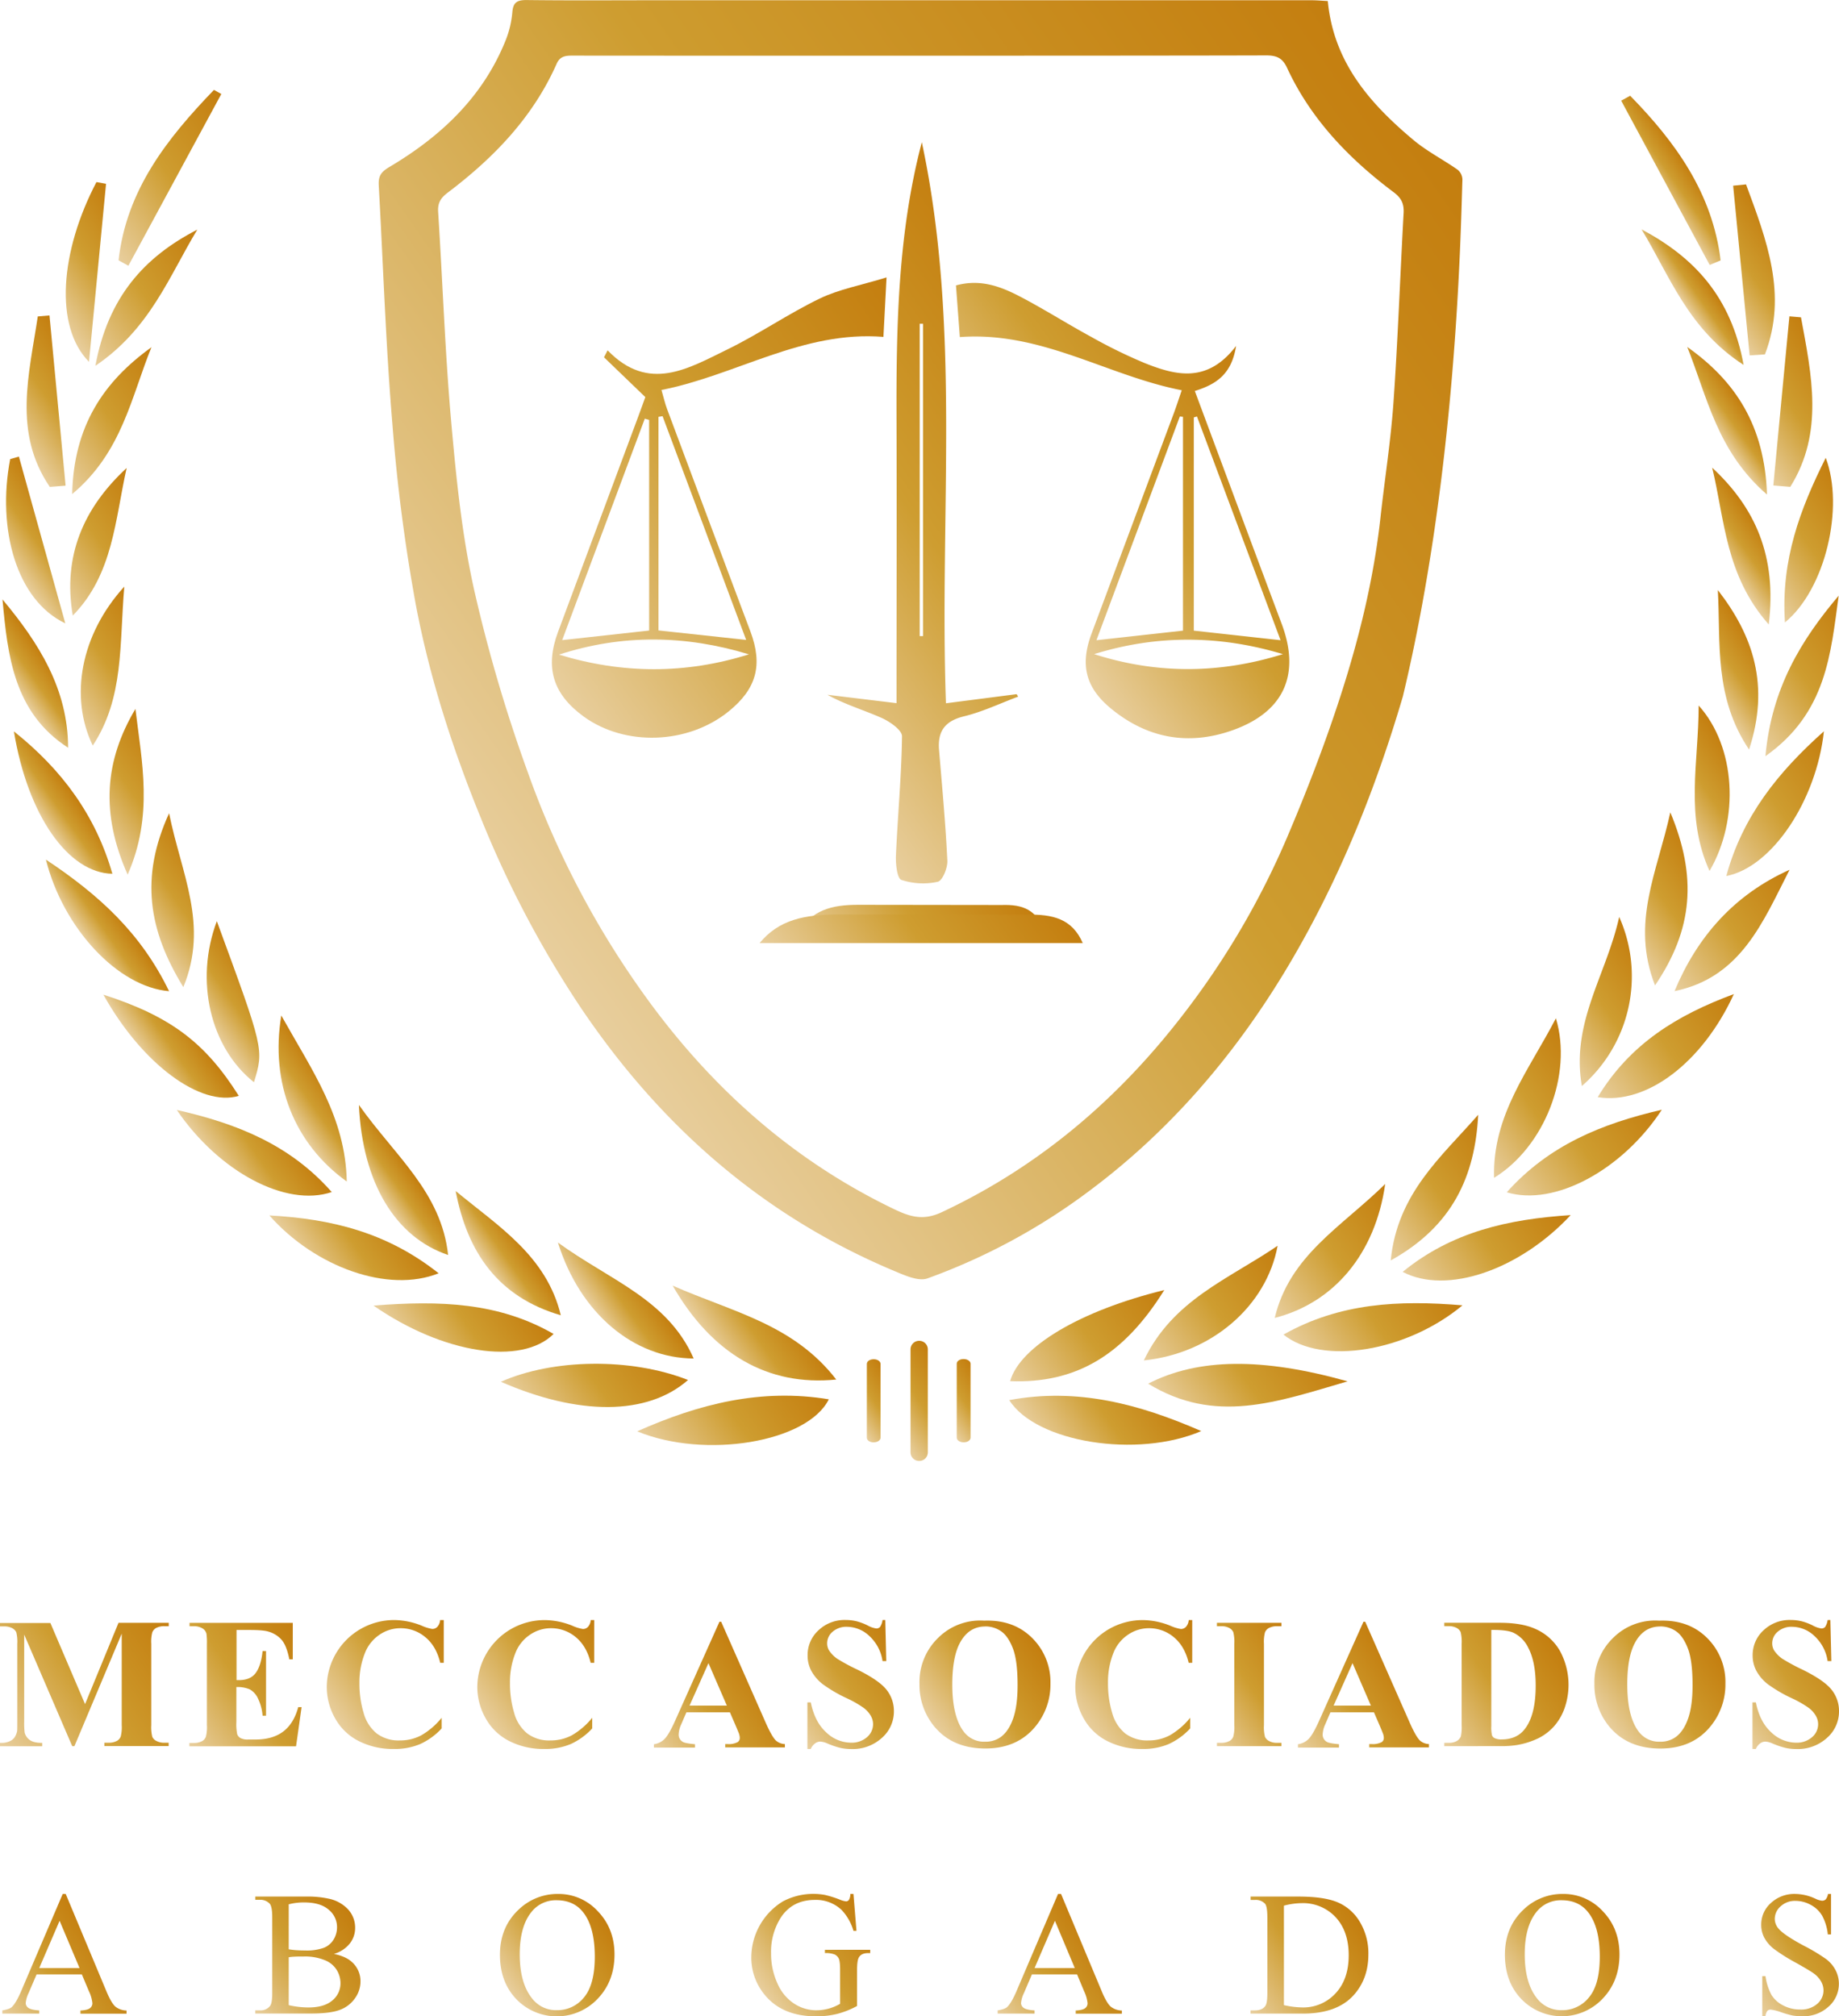 <svg xmlns="http://www.w3.org/2000/svg" xmlns:xlink="http://www.w3.org/1999/xlink" viewBox="0 0 793.06 869.62"><defs><style>.cls-1{fill:url(#Tono_tierra_5);}.cls-2{fill:url(#Tono_tierra_5-2);}.cls-3{fill:url(#Tono_tierra_5-3);}.cls-4{fill:url(#Tono_tierra_5-4);}.cls-5{fill:url(#Tono_tierra_5-5);}.cls-6{fill:url(#Tono_tierra_5-6);}.cls-7{fill:url(#Tono_tierra_5-7);}.cls-8{fill:url(#Tono_tierra_5-8);}.cls-9{fill:url(#Tono_tierra_5-9);}.cls-10{fill:url(#Tono_tierra_5-10);}.cls-11{fill:url(#Tono_tierra_5-11);}.cls-12{fill:url(#Tono_tierra_5-12);}.cls-13{fill:url(#Tono_tierra_5-13);}.cls-14{fill:url(#Tono_tierra_5-14);}.cls-15{fill:url(#Tono_tierra_5-15);}.cls-16{fill:url(#Tono_tierra_5-16);}.cls-17{fill:url(#Tono_tierra_5-17);}.cls-18{fill:url(#Tono_tierra_5-18);}.cls-19{fill:url(#Tono_tierra_5-19);}.cls-20{fill:url(#Tono_tierra_5-20);}.cls-21{fill:url(#Tono_tierra_5-21);}.cls-22{fill:url(#Tono_tierra_5-22);}.cls-23{fill:url(#Tono_tierra_5-23);}.cls-24{fill:url(#Tono_tierra_5-24);}.cls-25{fill:url(#Tono_tierra_5-25);}.cls-26{fill:url(#Tono_tierra_5-26);}.cls-27{fill:url(#Tono_tierra_5-27);}.cls-28{fill:url(#Tono_tierra_5-28);}.cls-29{fill:url(#Tono_tierra_5-29);}.cls-30{fill:url(#Tono_tierra_5-30);}.cls-31{fill:url(#Tono_tierra_5-31);}.cls-32{fill:url(#Tono_tierra_5-32);}.cls-33{fill:url(#Tono_tierra_5-33);}.cls-34{fill:url(#Tono_tierra_5-34);}.cls-35{fill:url(#Tono_tierra_5-35);}.cls-36{fill:url(#Tono_tierra_5-36);}.cls-37{fill:url(#Tono_tierra_5-37);}.cls-38{fill:url(#Tono_tierra_5-38);}.cls-39{fill:url(#Tono_tierra_5-39);}.cls-40{fill:url(#Tono_tierra_5-40);}.cls-41{fill:url(#Tono_tierra_5-41);}.cls-42{fill:url(#Tono_tierra_5-42);}.cls-43{fill:url(#Tono_tierra_5-43);}.cls-44{fill:url(#Tono_tierra_5-44);}.cls-45{fill:url(#Tono_tierra_5-45);}.cls-46{fill:url(#Tono_tierra_5-46);}.cls-47{fill:url(#Tono_tierra_5-47);}.cls-48{fill:url(#Tono_tierra_5-48);}.cls-49{fill:url(#Tono_tierra_5-49);}.cls-50{fill:url(#Tono_tierra_5-50);}.cls-51{fill:url(#Tono_tierra_5-51);}.cls-52{fill:url(#Tono_tierra_5-52);}.cls-53{fill:url(#Tono_tierra_5-53);}.cls-54{fill:url(#Tono_tierra_5-54);}.cls-55{fill:url(#Tono_tierra_5-55);}.cls-56{fill:url(#Tono_tierra_5-56);}.cls-57{fill:url(#Tono_tierra_5-57);}.cls-58{fill:url(#Tono_tierra_5-58);}.cls-59{fill:url(#Tono_tierra_5-59);}.cls-60{fill:url(#Tono_tierra_5-60);}.cls-61{fill:url(#Tono_tierra_5-61);}.cls-62{fill:url(#Tono_tierra_5-62);}.cls-63{fill:url(#Tono_tierra_5-63);}.cls-64{fill:url(#Tono_tierra_5-64);}.cls-65{fill:url(#Tono_tierra_5-65);}.cls-66{fill:url(#Tono_tierra_5-66);}.cls-67{fill:url(#Tono_tierra_5-67);}.cls-68{fill:url(#Tono_tierra_5-68);}.cls-69{fill:url(#Tono_tierra_5-69);}.cls-70{fill:url(#Tono_tierra_5-70);}.cls-71{fill:url(#Tono_tierra_5-71);}.cls-72{fill:url(#Tono_tierra_5-72);}.cls-73{fill:url(#Tono_tierra_5-73);}.cls-74{fill:url(#Tono_tierra_5-74);}.cls-75{fill:url(#Tono_tierra_5-75);}.cls-76{fill:url(#Tono_tierra_5-76);}.cls-77{fill:url(#Tono_tierra_5-77);}.cls-78{fill:url(#Tono_tierra_5-78);}.cls-79{fill:url(#Tono_tierra_5-79);}.cls-80{fill:url(#Tono_tierra_5-80);}</style><linearGradient id="Tono_tierra_5" x1="198.65" y1="360.67" x2="622.41" y2="63.96" gradientUnits="userSpaceOnUse"><stop offset="0" stop-color="#e8ce9d"></stop><stop offset="0.5" stop-color="#ce9d30"></stop><stop offset="1" stop-color="#c47e0f"></stop></linearGradient><linearGradient id="Tono_tierra_5-2" x1="451.97" y1="627.82" x2="501.27" y2="593.3" xlink:href="#Tono_tierra_5"></linearGradient><linearGradient id="Tono_tierra_5-3" x1="285.89" y1="633.2" x2="347.83" y2="589.83" xlink:href="#Tono_tierra_5"></linearGradient><linearGradient id="Tono_tierra_5-4" x1="229.17" y1="614.78" x2="283.69" y2="576.6" xlink:href="#Tono_tierra_5"></linearGradient><linearGradient id="Tono_tierra_5-5" x1="509.01" y1="616.66" x2="567.21" y2="575.9" xlink:href="#Tono_tierra_5"></linearGradient><linearGradient id="Tono_tierra_5-6" x1="310.82" y1="584.89" x2="339.51" y2="564.8" xlink:href="#Tono_tierra_5"></linearGradient><linearGradient id="Tono_tierra_5-7" x1="438.03" y1="599.15" x2="501.1" y2="554.99" xlink:href="#Tono_tierra_5"></linearGradient><linearGradient id="Tono_tierra_5-8" x1="258.61" y1="568.83" x2="278.69" y2="554.77" xlink:href="#Tono_tierra_5"></linearGradient><linearGradient id="Tono_tierra_5-9" x1="493.21" y1="586.65" x2="555.15" y2="543.28" xlink:href="#Tono_tierra_5"></linearGradient><linearGradient id="Tono_tierra_5-10" x1="134.01" y1="549.75" x2="171.29" y2="523.64" xlink:href="#Tono_tierra_5"></linearGradient><linearGradient id="Tono_tierra_5-11" x1="176.82" y1="585.59" x2="223.18" y2="553.12" xlink:href="#Tono_tierra_5"></linearGradient><linearGradient id="Tono_tierra_5-12" x1="563.3" y1="589.63" x2="621.03" y2="549.21" xlink:href="#Tono_tierra_5"></linearGradient><linearGradient id="Tono_tierra_5-13" x1="611.61" y1="558.17" x2="671.74" y2="516.07" xlink:href="#Tono_tierra_5"></linearGradient><linearGradient id="Tono_tierra_5-14" x1="653.56" y1="519.64" x2="715.16" y2="476.51" xlink:href="#Tono_tierra_5"></linearGradient><linearGradient id="Tono_tierra_5-15" x1="95.54" y1="506.32" x2="123.75" y2="486.56" xlink:href="#Tono_tierra_5"></linearGradient><linearGradient id="Tono_tierra_5-16" x1="689.73" y1="474.22" x2="750.02" y2="432" xlink:href="#Tono_tierra_5"></linearGradient><linearGradient id="Tono_tierra_5-17" x1="37.1" y1="405.62" x2="52.14" y2="395.09" xlink:href="#Tono_tierra_5"></linearGradient><linearGradient id="Tono_tierra_5-18" x1="545.14" y1="561.87" x2="604.24" y2="520.49" xlink:href="#Tono_tierra_5"></linearGradient><linearGradient id="Tono_tierra_5-19" x1="210.25" y1="546.74" x2="225.13" y2="536.32" xlink:href="#Tono_tierra_5"></linearGradient><linearGradient id="Tono_tierra_5-20" x1="63.86" y1="457.73" x2="83.26" y2="444.15" xlink:href="#Tono_tierra_5"></linearGradient><linearGradient id="Tono_tierra_5-21" x1="718.73" y1="422.63" x2="776.61" y2="382.1" xlink:href="#Tono_tierra_5"></linearGradient><linearGradient id="Tono_tierra_5-22" x1="737.44" y1="367.81" x2="795.01" y2="327.5" xlink:href="#Tono_tierra_5"></linearGradient><linearGradient id="Tono_tierra_5-23" x1="632.56" y1="491.19" x2="682.77" y2="456.03" xlink:href="#Tono_tierra_5"></linearGradient><linearGradient id="Tono_tierra_5-24" x1="17.59" y1="352.89" x2="32.13" y2="342.71" xlink:href="#Tono_tierra_5"></linearGradient><linearGradient id="Tono_tierra_5-25" x1="163.97" y1="515.96" x2="178.11" y2="506.05" xlink:href="#Tono_tierra_5"></linearGradient><linearGradient id="Tono_tierra_5-26" x1="124.7" y1="481.26" x2="142.77" y2="468.6" xlink:href="#Tono_tierra_5"></linearGradient><linearGradient id="Tono_tierra_5-27" x1="591.32" y1="531.62" x2="646.16" y2="493.22" xlink:href="#Tono_tierra_5"></linearGradient><linearGradient id="Tono_tierra_5-28" x1="697.27" y1="401.53" x2="736.78" y2="373.86" xlink:href="#Tono_tierra_5"></linearGradient><linearGradient id="Tono_tierra_5-29" x1="60.42" y1="399.18" x2="91.56" y2="377.38" xlink:href="#Tono_tierra_5"></linearGradient><linearGradient id="Tono_tierra_5-30" x1="88.89" y1="440.87" x2="112.45" y2="424.37" xlink:href="#Tono_tierra_5"></linearGradient><linearGradient id="Tono_tierra_5-31" x1="750.27" y1="310.33" x2="803.98" y2="272.72" xlink:href="#Tono_tierra_5"></linearGradient><linearGradient id="Tono_tierra_5-32" x1="667.68" y1="447.72" x2="712.75" y2="416.16" xlink:href="#Tono_tierra_5"></linearGradient><linearGradient id="Tono_tierra_5-33" x1="750.08" y1="188.44" x2="792.12" y2="159.01" xlink:href="#Tono_tierra_5"></linearGradient><linearGradient id="Tono_tierra_5-34" x1="20.36" y1="131.04" x2="61.7" y2="102.1" xlink:href="#Tono_tierra_5"></linearGradient><linearGradient id="Tono_tierra_5-35" x1="737.13" y1="128.46" x2="770.75" y2="104.92" xlink:href="#Tono_tierra_5"></linearGradient><linearGradient id="Tono_tierra_5-36" x1="4.34" y1="185.53" x2="39" y2="161.26" xlink:href="#Tono_tierra_5"></linearGradient><linearGradient id="Tono_tierra_5-37" x1="6.36" y1="296.73" x2="21.41" y2="286.18" xlink:href="#Tono_tierra_5"></linearGradient><linearGradient id="Tono_tierra_5-38" x1="3.74" y1="242.19" x2="27.96" y2="225.23" xlink:href="#Tono_tierra_5"></linearGradient><linearGradient id="Tono_tierra_5-39" x1="755.95" y1="248.77" x2="801.13" y2="217.14" xlink:href="#Tono_tierra_5"></linearGradient><linearGradient id="Tono_tierra_5-40" x1="735.9" y1="297.05" x2="759.3" y2="280.66" xlink:href="#Tono_tierra_5"></linearGradient><linearGradient id="Tono_tierra_5-41" x1="41.87" y1="99.06" x2="105.32" y2="54.64" xlink:href="#Tono_tierra_5"></linearGradient><linearGradient id="Tono_tierra_5-42" x1="26.11" y1="301.77" x2="67.48" y2="272.8" xlink:href="#Tono_tierra_5"></linearGradient><linearGradient id="Tono_tierra_5-43" x1="714.67" y1="81.98" x2="728.26" y2="72.46" xlink:href="#Tono_tierra_5"></linearGradient><linearGradient id="Tono_tierra_5-44" x1="719.69" y1="350.62" x2="750.36" y2="329.15" xlink:href="#Tono_tierra_5"></linearGradient><linearGradient id="Tono_tierra_5-45" x1="20.25" y1="249.6" x2="65.75" y2="217.74" xlink:href="#Tono_tierra_5"></linearGradient><linearGradient id="Tono_tierra_5-46" x1="38.81" y1="354.04" x2="74.64" y2="328.95" xlink:href="#Tono_tierra_5"></linearGradient><linearGradient id="Tono_tierra_5-47" x1="742.47" y1="241.2" x2="759.97" y2="228.94" xlink:href="#Tono_tierra_5"></linearGradient><linearGradient id="Tono_tierra_5-48" x1="21.86" y1="199.89" x2="74.56" y2="162.98" xlink:href="#Tono_tierra_5"></linearGradient><linearGradient id="Tono_tierra_5-49" x1="34.28" y1="148" x2="91.36" y2="108.03" xlink:href="#Tono_tierra_5"></linearGradient><linearGradient id="Tono_tierra_5-50" x1="726.05" y1="130.87" x2="737.44" y2="122.9" xlink:href="#Tono_tierra_5"></linearGradient><linearGradient id="Tono_tierra_5-51" x1="739.44" y1="185.23" x2="752.69" y2="175.95" xlink:href="#Tono_tierra_5"></linearGradient><linearGradient id="Tono_tierra_5-52" x1="367.09" y1="610.95" x2="386.46" y2="597.39" xlink:href="#Tono_tierra_5"></linearGradient><linearGradient id="Tono_tierra_5-53" x1="382.9" y1="613.62" x2="409.87" y2="594.73" xlink:href="#Tono_tierra_5"></linearGradient><linearGradient id="Tono_tierra_5-54" x1="405.85" y1="610.91" x2="425.25" y2="597.33" xlink:href="#Tono_tierra_5"></linearGradient><linearGradient id="Tono_tierra_5-55" x1="318.03" y1="278.95" x2="473.63" y2="170" xlink:href="#Tono_tierra_5"></linearGradient><linearGradient id="Tono_tierra_5-56" x1="224.18" y1="273.83" x2="402.72" y2="148.81" xlink:href="#Tono_tierra_5"></linearGradient><linearGradient id="Tono_tierra_5-57" x1="435.44" y1="245.75" x2="546.3" y2="168.13" xlink:href="#Tono_tierra_5"></linearGradient><linearGradient id="Tono_tierra_5-58" x1="360.7" y1="426.83" x2="433.41" y2="375.92" xlink:href="#Tono_tierra_5"></linearGradient><linearGradient id="Tono_tierra_5-59" x1="350.14" y1="439.02" x2="444.09" y2="373.24" xlink:href="#Tono_tierra_5"></linearGradient><linearGradient id="Tono_tierra_5-60" x1="2.01" y1="869.86" x2="44.6" y2="840.04" xlink:href="#Tono_tierra_5"></linearGradient><linearGradient id="Tono_tierra_5-61" x1="103.97" y1="859.77" x2="151.99" y2="826.15" xlink:href="#Tono_tierra_5"></linearGradient><linearGradient id="Tono_tierra_5-62" x1="219.34" y1="857.93" x2="261.21" y2="828.61" xlink:href="#Tono_tierra_5"></linearGradient><linearGradient id="Tono_tierra_5-63" x1="329.17" y1="859.67" x2="375.37" y2="827.32" xlink:href="#Tono_tierra_5"></linearGradient><linearGradient id="Tono_tierra_5-64" x1="431.2" y1="869.86" x2="473.79" y2="840.04" xlink:href="#Tono_tierra_5"></linearGradient><linearGradient id="Tono_tierra_5-65" x1="533.04" y1="859.54" x2="583.25" y2="824.38" xlink:href="#Tono_tierra_5"></linearGradient><linearGradient id="Tono_tierra_5-66" x1="652.74" y1="857.93" x2="694.61" y2="828.61" xlink:href="#Tono_tierra_5"></linearGradient><linearGradient id="Tono_tierra_5-67" x1="752.79" y1="859.43" x2="797.5" y2="828.13" xlink:href="#Tono_tierra_5"></linearGradient><linearGradient id="Tono_tierra_5-68" x1="-0.53" y1="752.39" x2="73.29" y2="700.7" xlink:href="#Tono_tierra_5"></linearGradient><linearGradient id="Tono_tierra_5-69" x1="76.8" y1="746.09" x2="131.67" y2="707.67" xlink:href="#Tono_tierra_5"></linearGradient><linearGradient id="Tono_tierra_5-70" x1="145.9" y1="743.33" x2="197.37" y2="707.29" xlink:href="#Tono_tierra_5"></linearGradient><linearGradient id="Tono_tierra_5-71" x1="210.78" y1="743.33" x2="262.25" y2="707.29" xlink:href="#Tono_tierra_5"></linearGradient><linearGradient id="Tono_tierra_5-72" x1="283.18" y1="755.39" x2="328.16" y2="723.89" xlink:href="#Tono_tierra_5"></linearGradient><linearGradient id="Tono_tierra_5-73" x1="341.1" y1="744.21" x2="389.77" y2="710.13" xlink:href="#Tono_tierra_5"></linearGradient><linearGradient id="Tono_tierra_5-74" x1="401.46" y1="742.75" x2="448.16" y2="710.05" xlink:href="#Tono_tierra_5"></linearGradient><linearGradient id="Tono_tierra_5-75" x1="468.66" y1="743.33" x2="520.13" y2="707.29" xlink:href="#Tono_tierra_5"></linearGradient><linearGradient id="Tono_tierra_5-76" x1="516.87" y1="741.82" x2="560.52" y2="711.26" xlink:href="#Tono_tierra_5"></linearGradient><linearGradient id="Tono_tierra_5-77" x1="560.92" y1="755.39" x2="605.91" y2="723.89" xlink:href="#Tono_tierra_5"></linearGradient><linearGradient id="Tono_tierra_5-78" x1="616.29" y1="743.79" x2="669.13" y2="706.79" xlink:href="#Tono_tierra_5"></linearGradient><linearGradient id="Tono_tierra_5-79" x1="692.54" y1="742.75" x2="739.24" y2="710.05" xlink:href="#Tono_tierra_5"></linearGradient><linearGradient id="Tono_tierra_5-80" x1="748.66" y1="744.21" x2="797.33" y2="710.13" xlink:href="#Tono_tierra_5"></linearGradient></defs><g id="Capa_2" data-name="Capa 2"><g id="Capa_1-2" data-name="Capa 1"><path class="cls-1" d="M628.65,73.24c-6.32-4.44-13.33-8-19.21-12.94C590.75,44.61,575.08,26.82,572.61.45c-2.3-.11-4.68-.34-7.06-.34q-141.4,0-282.8,0c-18.61,0-37.22.14-55.83-.09-4.26,0-5.69,1.3-6,5.48A42.12,42.12,0,0,1,218,17.54C208.15,42,189.91,59,167.79,72.1c-3.82,2.26-4.66,4.21-4.45,8,1.92,34.19,3,68.43,5.86,102.54a755.21,755.21,0,0,0,10.07,77.92c6,31.82,16,62.69,28.28,92.71a450.19,450.19,0,0,0,42.68,81c34.31,51.09,78.59,90.12,135.64,114,4.45,1.87,10.26,4.49,14.13,3.1a268,268,0,0,0,69.77-37.74c34.39-25.64,61.85-57.6,84-94.07C576.4,382.22,592.69,342.15,605,300.3c23.14-96.77,24.86-198.37,25.66-222.87A5.72,5.72,0,0,0,628.65,73.24ZM605.3,91.94c-1.51,27.2-2.47,54.42-4.37,81.59-1.16,16.59-3.78,33.07-5.6,49.62-2.88,26.23-9.09,51.78-17.16,76.76-6.78,21-14.74,41.62-23.39,61.9a348.13,348.13,0,0,1-43.87,74.87c-28.2,36.89-62.43,66.28-104.79,86.15-8.48,4-14.42,1.66-21.34-1.7-41.81-20.27-75.66-49.94-103.31-87.05a386.05,386.05,0,0,1-53.8-100.81,657.62,657.62,0,0,1-23.23-79c-5.25-23.64-7.7-48-9.85-72.21-2.67-30.14-3.7-60.43-5.64-90.65-.26-4,1.2-6.11,4.18-8.36,19.83-15,36.71-32.48,46.93-55.56,1.5-3.37,4-3.51,7-3.5,25.46.05,249.56.09,299-.09,4.54,0,7.08,1.18,9,5.41,10.27,22.16,26.72,39.18,46,53.64C604.43,85.48,605.52,88,605.3,91.94Z"></path><path class="cls-2" d="M435.23,603.87c29.4-5.44,56,1.66,82.8,13.36C490.53,629.08,446.8,622.21,435.23,603.87Z"></path><path class="cls-3" d="M274.78,617.34c26.79-11.92,53.54-18.61,82.64-13.81C348.24,622.07,304,629.44,274.78,617.34Z"></path><path class="cls-4" d="M296.71,595.2c-17.57,15.44-47.27,15.38-80.71.77C238.43,586,272.14,585.5,296.71,595.2Z"></path><path class="cls-5" d="M581.13,595.78c-30.69,9-57.2,18.66-86,1C516.69,585.72,544.34,585.44,581.13,595.78Z"></path><path class="cls-6" d="M360.63,595c-29.39,3-53.57-10.94-70.55-40.5C315.74,565.89,342,570.94,360.63,595Z"></path><path class="cls-7" d="M502.09,556.41c-17.65,28.39-38.39,40.36-66.48,39.29C439.8,580.85,465.74,565.32,502.09,556.41Z"></path><path class="cls-8" d="M240.61,535.93c22.35,16.26,47.3,24.41,58.53,50C273.37,585.83,250.16,566.56,240.61,535.93Z"></path><path class="cls-9" d="M493.28,586.75c12.47-26.16,36.65-35.08,57.68-49.44C546.21,563.21,522.56,583.78,493.28,586.75Z"></path><path class="cls-10" d="M189.16,549.17c-21.69,8.74-53.29-2.61-73-24.95C142.73,525.71,166.74,531.41,189.16,549.17Z"></path><path class="cls-11" d="M161.08,563.11c28.51-2.25,54-1.41,77.65,12.23C225,589,191.26,584.05,161.08,563.11Z"></path><path class="cls-12" d="M553.49,575.62c24.25-13.69,49.84-14.93,77.2-12.62C606.67,583,570.13,589,553.49,575.62Z"></path><path class="cls-13" d="M604.89,548.57c21.27-17.34,45.51-22.73,72.46-24.49C655.32,547.75,623.83,558.58,604.89,548.57Z"></path><path class="cls-14" d="M716.65,478.64c-17,26-46.35,41.86-66.87,35.6C667.88,494,690.59,484.66,716.65,478.64Z"></path><path class="cls-15" d="M143.06,514.14c-19.77,6.69-48.68-8.75-66.82-35.4C102.36,484.62,125.17,493.82,143.06,514.14Z"></path><path class="cls-16" d="M689,473.21c14-23.09,34.31-35.4,58.72-44.46C734.2,458.25,710.08,476.61,689,473.21Z"></path><path class="cls-17" d="M72.91,427.5c-22.08-1.78-45.77-27.27-53.1-56.73C42.76,386,60.78,402.46,72.91,427.5Z"></path><path class="cls-18" d="M597.36,510.67c-4.29,30.15-22.12,51.23-47.64,57.76C556.14,541.49,578.24,529.4,597.36,510.67Z"></path><path class="cls-19" d="M241.84,567.28c-27.07-7.84-40.36-27.24-45.33-53.58C214.78,528.81,235.68,541.64,241.84,567.28Z"></path><path class="cls-20" d="M44.58,429c29.12,9.42,43.92,20.7,58.4,43.65C86.62,477.59,61.32,459.05,44.58,429Z"></path><path class="cls-21" d="M771.74,375.14c-11.45,22.39-20.94,46.47-49.61,52.34C732,403.82,748,385.81,771.74,375.14Z"></path><path class="cls-22" d="M786.55,315.41c-3.22,29.92-22.44,58.65-42.09,62.42C751.45,352.08,766.81,333,786.55,315.41Z"></path><path class="cls-23" d="M644.31,508c-.74-27.17,15-46.28,26.66-68.81C678.28,463.39,666.08,494.66,644.31,508Z"></path><path class="cls-24" d="M6,315.46c20.83,16.59,35.28,36.35,42.46,61.4C29.34,376.55,11.9,351.51,6,315.46Z"></path><path class="cls-25" d="M154.78,476.57c15.49,21.93,35.49,37.51,38.47,64.71C170.56,533.66,156.28,510.21,154.78,476.57Z"></path><path class="cls-26" d="M121.31,438c13.52,24.15,27.64,43.9,28.23,71.59C127,493.46,116.43,467.22,121.31,438Z"></path><path class="cls-27" d="M637.47,480.8c-1.37,26.46-11,48-37.73,62.84C602.58,514.61,621.81,498.77,637.47,480.8Z"></path><path class="cls-28" d="M720.32,350.37c11.54,27.68,9.89,50.32-6.6,74.65C703.16,398,714.68,376.24,720.32,350.37Z"></path><path class="cls-29" d="M72.92,350.76c5.23,26.1,17.22,48.05,6.14,75C64,401.17,60.3,378.41,72.92,350.76Z"></path><path class="cls-30" d="M93.51,397.31c20.32,55.29,20.32,55.29,16,69.46C90.74,451.89,83.83,423.07,93.51,397.31Z"></path><path class="cls-31" d="M792.92,256.92c-3.45,24.9-5.15,50.58-31.59,69.22C764,296.78,776.73,276.06,792.92,256.92Z"></path><path class="cls-32" d="M682.17,468.41c-4.77-27.42,10.51-47.71,16.1-72.93A62.76,62.76,0,0,1,682.17,468.41Z"></path><path class="cls-33" d="M764.74,209.38l6.93-72.94,5,.43c4.56,24.81,10,49.68-4.62,73.11Z"></path><path class="cls-34" d="M45.73,79.28l-7.35,76.78C23.27,140.8,26,108.26,41.59,78.54Z"></path><path class="cls-35" d="M754.52,153.29l-7.11-73.2,5.56-.56c8.78,23.77,18.06,47.49,8.14,73.32Z"></path><path class="cls-36" d="M21.47,210c-16-23.52-8.88-48.64-5.18-73.52l5.05-.43q3.47,36.71,6.94,73.41Z"></path><path class="cls-37" d="M1.08,258.55c15.69,18.78,28.23,38.64,28.28,63.94C6,307.43,3.29,282.94,1.08,258.55Z"></path><path class="cls-38" d="M8.15,196.94l20,71.91C7.07,258.85-1.37,228.18,4.39,198Z"></path><path class="cls-39" d="M769.74,268.46c-1.78-27,6.6-49,17.6-71C795.41,218.73,787.26,254.1,769.74,268.46Z"></path><path class="cls-40" d="M740.81,254.5c15.31,19.72,22.47,41.18,13.46,68.79C739.09,300.71,742.05,277.21,740.81,254.5Z"></path><path class="cls-41" d="M95.44,40.54,55.36,114.62l-4.23-2.34c3.36-30.34,21-52.61,41.14-73.51Z"></path><path class="cls-42" d="M53.61,253C51.44,278,53.57,300.9,40,321.58,29.85,300.49,34.81,273.63,53.61,253Z"></path><path class="cls-43" d="M737.29,114.28,699.13,43.42,703,41.3c19.55,20,35.49,42,39,71Z"></path><path class="cls-44" d="M737.23,375.66c-10.71-23.54-4.7-46.69-4.69-71.36C748.51,322,750.29,353.21,737.23,375.66Z"></path><path class="cls-45" d="M31.38,265.5C27,239.81,36,219.07,54.62,201.84,49.62,224,48.85,247.7,31.38,265.5Z"></path><path class="cls-46" d="M55.05,377.24c-11.77-26.44-9.9-49.18,3.35-71.48C61.15,328.68,66.25,351.69,55.05,377.24Z"></path><path class="cls-47" d="M738.37,201.71c18.53,17.29,27.94,38,24.4,67.64C744,248.15,743.79,224,738.37,201.71Z"></path><path class="cls-48" d="M65.31,149.77c-8.73,21.46-12.67,45.35-34.19,63.33C31.78,183.7,44.71,164.58,65.31,149.77Z"></path><path class="cls-49" d="M85.08,99.05C73,119,64.79,141.76,41.13,157.78,46.62,128.16,62.19,110.83,85.08,99.05Z"></path><path class="cls-50" d="M707.92,98.94c22.56,12,38.59,28.92,44,58.45C727.93,141.9,720,118.84,707.92,98.94Z"></path><path class="cls-51" d="M762,213.31c-21.55-18.63-25.81-42.3-34.39-63.67C748.32,164.31,761,183.45,762,213.31Z"></path><path class="cls-52" d="M373.82,620.09V588.25c0-1.12,1.31-2,2.92-2h.06c1.62,0,2.93.91,2.93,2v31.84c0,1.13-1.33,2-3,2h-.06C375.11,622.11,373.82,621.21,373.82,620.09Z"></path><path class="cls-53" d="M400.12,582v44.41a3.7,3.7,0,0,1-3.71,3.7h-.07a3.69,3.69,0,0,1-3.68-3.7V582a3.7,3.7,0,0,1,3.7-3.7h.07A3.7,3.7,0,0,1,400.12,582Z"></path><path class="cls-54" d="M412.59,620.07v-31.9c0-1.12,1.3-2,2.9-2h.06c1.63,0,3,.9,3,2v31.91c0,1.11-1.3,2-2.9,2h-.06C413.92,622.11,412.59,621.2,412.59,620.07Z"></path><path class="cls-55" d="M397.53,61.33c17,79.57,7.51,160.17,10.4,242l30.48-3.93c.22.35.45.7.67,1.06-7.76,2.9-15.33,6.54-23.33,8.49-8.24,2-11.46,6.42-10.79,14.52,1.33,15.91,2.81,31.82,3.58,47.76.15,3.11-2.1,8.64-4.13,9.08a29.67,29.67,0,0,1-15.7-.81c-1.84-.66-2.5-6.88-2.34-10.51.76-17.16,2.39-34.29,2.62-51.44,0-2.66-5.23-6.31-8.76-7.89-7.75-3.44-16-5.85-23.41-10l29.8,3.62c0-41.74.13-82,0-122.18S387.17,100.71,397.53,61.33Zm.52,78.32h-1.43v134.7h1.43Z"></path><path class="cls-56" d="M278.29,171.27c-6.88-6.64-12.35-11.9-17.82-17.17l1.56-3c17.74,18.38,34.89,7.76,51.54-.33,13.64-6.64,26.26-15.4,39.92-22,8.28-4,17.69-5.7,28.83-9.12-.56,10.64-.94,17.85-1.35,25.65-34.78-2.78-63.22,16.47-95.71,22.9.92,3.15,1.49,5.78,2.43,8.27q17.91,48,35.92,95.88c5.44,14.5,2.64,24.78-9.41,34.5C296.57,321.11,269.48,322,251.64,309c-13.22-9.65-16.7-21.12-11-36.44q17.21-46.24,34.44-92.47C276.37,176.65,277.6,173.17,278.29,171.27Zm7.44,8.23-1.76.29v92.12L321.78,276Zm-5.79,1.61-1.88-.53c-11.8,31.62-23.59,63.24-35.62,95.51l37.5-4.13Zm43,101.1c-27.32-8.32-54.62-8.74-81.88.13C268.43,290.7,295.72,290.8,323,282.21Z"></path><path class="cls-57" d="M515.26,168.63C528,202.86,540.32,236,552.72,269.07c8.21,21.9,1,38.06-21.3,45.93-19.08,6.74-36.81,3.4-52.38-9.45-11.05-9.13-13.27-19-8.29-32.33q17.75-47.52,35.48-95.05c1.07-2.87,2-5.79,3.4-9.85-32.2-6.27-60.46-25.54-95.71-22.94-.54-7.34-1.08-14.55-1.66-22.27,10.33-2.86,19.06.36,27.29,4.62,10.45,5.43,20.41,11.79,30.77,17.42a219.53,219.53,0,0,0,23.36,11.46c13.43,5.35,27,8.83,39.38-7.4C531.13,161.37,524.61,165.72,515.26,168.63Zm-42.43,107.5L510.16,272V179.78l-1.36-.15Zm79.41,0c-12.21-32.66-24.13-64.59-36.06-96.51l-1.36.42V272Zm1,6c-27.2-8.2-54.33-8.41-81.4,0C499,290.84,526.1,290.61,553.22,282.14Z"></path><path class="cls-58" d="M343.73,402.6c6.44-10.16,14.87-12.35,26.34-12.35,21,0,39.34.08,61.92.08,8.93-.27,15.28,1.77,18.77,12.27Z"></path><path class="cls-59" d="M327.55,406.77c8.39-10.16,19.37-12.35,34.31-12.35,27.33,0,51.23.08,80.63.08,11.63-.27,19.9,1.78,24.45,12.27Z"></path><path class="cls-60" d="M35.3,851.58H15.77l-3.42,8a12.48,12.48,0,0,0-1.27,4.39,2.57,2.57,0,0,0,1.1,2c.73.58,2.31,1,4.74,1.13v1.38H1v-1.38c2.11-.37,3.47-.85,4.09-1.45,1.26-1.19,2.67-3.61,4.2-7.25l17.75-41.52h1.3l17.56,42c1.41,3.38,2.7,5.56,3.85,6.57a7.85,7.85,0,0,0,4.82,1.69v1.38H34.7v-1.38c2-.1,3.37-.43,4.08-1A2.62,2.62,0,0,0,39.84,864a15.52,15.52,0,0,0-1.49-5.17Zm-1-2.75L25.7,828.44l-8.78,20.39Z"></path><path class="cls-61" d="M144,842.73q5.25,1.11,7.85,3.57a11.07,11.07,0,0,1,3.61,8.37,12.47,12.47,0,0,1-2.38,7.2,13.66,13.66,0,0,1-6.53,5q-4.14,1.58-12.67,1.58h-23.8v-1.38H112a5.11,5.11,0,0,0,4.54-2q.86-1.29.86-5.54V827q0-4.68-1.08-5.91A5.48,5.48,0,0,0,112,819.4h-1.89V818h21.8a42.76,42.76,0,0,1,9.78.9,15.69,15.69,0,0,1,8.52,4.74,11.63,11.63,0,0,1,2.94,7.83,10.83,10.83,0,0,1-2.31,6.79A13.55,13.55,0,0,1,144,842.73Zm-19.49-2a30.21,30.21,0,0,0,3.14.39c1.18.09,2.48.13,3.89.13a21.83,21.83,0,0,0,8.17-1.17,8.77,8.77,0,0,0,4.18-3.59,10.1,10.1,0,0,0,1.45-5.29,9.64,9.64,0,0,0-3.61-7.55q-3.6-3.12-10.52-3.12a25.52,25.52,0,0,0-6.7.81Zm0,24.1a37.52,37.52,0,0,0,8.52,1q6.74,0,10.27-3a9.48,9.48,0,0,0,3.53-7.49,10.94,10.94,0,0,0-1.6-5.65,10.66,10.66,0,0,0-5.21-4.28,22.5,22.5,0,0,0-8.93-1.56c-1.53,0-2.85,0-3.94.07a19.18,19.18,0,0,0-2.64.26Z"></path><path class="cls-62" d="M240.8,816.87a22.89,22.89,0,0,1,17,7.46Q265,831.78,265,843q0,11.49-7.26,19.08a24.25,24.25,0,0,1-35.06.19q-7.08-7.4-7.08-19.16,0-12,8.18-19.6A24.15,24.15,0,0,1,240.8,816.87Zm-.71,2.72a13.31,13.31,0,0,0-10.86,5q-5.1,6.25-5.1,18.3,0,12.36,5.29,19A13,13,0,0,0,240.13,867a14.66,14.66,0,0,0,11.74-5.54q4.62-5.55,4.63-17.49,0-12.94-5.1-19.3Q247.3,819.58,240.09,819.59Z"></path><path class="cls-63" d="M368.05,816.87l1.3,15.92h-1.3a21.91,21.91,0,0,0-5.1-9,16,16,0,0,0-11.57-4.35q-9.63,0-14.66,7.62a27.42,27.42,0,0,0-4.2,15.33,30.66,30.66,0,0,0,2.79,13.17,19.6,19.6,0,0,0,7.31,8.72,17.55,17.55,0,0,0,9.28,2.77,20.48,20.48,0,0,0,5.39-.7,21.33,21.33,0,0,0,5-2.09V849.72c0-2.53-.19-4.19-.58-5A3.93,3.93,0,0,0,360,843a10.32,10.32,0,0,0-4.26-.62v-1.41h19.53v1.41h-.93c-1.94,0-3.27.65-4,1.94q-.74,1.38-.74,5.43v15.44a37.58,37.58,0,0,1-8.44,3.38,37,37,0,0,1-9.27,1.08q-14.61,0-22.2-9.37A25,25,0,0,1,324,844a28.43,28.43,0,0,1,13.62-23.92,28.08,28.08,0,0,1,18.1-2.79,45.87,45.87,0,0,1,6.38,2,10.23,10.23,0,0,0,2.79.78,1.51,1.51,0,0,0,1.21-.65,5,5,0,0,0,.61-2.55Z"></path><path class="cls-64" d="M464.49,851.58H445l-3.42,8a12.7,12.7,0,0,0-1.27,4.39,2.57,2.57,0,0,0,1.1,2c.73.58,2.32,1,4.74,1.13v1.38H430.23v-1.38c2.11-.37,3.47-.85,4.09-1.45q1.9-1.78,4.21-7.25l17.74-41.52h1.3l17.56,42c1.41,3.38,2.7,5.56,3.85,6.57a7.87,7.87,0,0,0,4.82,1.69v1.38H463.9v-1.38c2-.1,3.37-.43,4.07-1A2.59,2.59,0,0,0,469,864a15.52,15.52,0,0,0-1.49-5.17Zm-1-2.75-8.56-20.39-8.78,20.39Z"></path><path class="cls-65" d="M539.29,868.47v-1.38h1.89q3.21,0,4.54-2,.82-1.23.82-5.51V827q0-4.73-1-5.91a5.48,5.48,0,0,0-4.32-1.64h-1.89V818h20.53q11.31,0,17.21,2.57a20.41,20.41,0,0,1,9.48,8.56A26.31,26.31,0,0,1,590.1,843q0,10.51-6.4,17.59-7.17,7.89-21.87,7.89Zm14.39-3.65a37.6,37.6,0,0,0,7.93,1,18.83,18.83,0,0,0,14.32-6.06q5.69-6.06,5.69-16.44t-5.69-16.48a19.22,19.22,0,0,0-14.62-6,31.59,31.59,0,0,0-7.63,1.08Z"></path><path class="cls-66" d="M674.2,816.87a22.9,22.9,0,0,1,17,7.46q7.18,7.45,7.19,18.62,0,11.49-7.25,19.08a24.25,24.25,0,0,1-35.06.19q-7.1-7.4-7.09-19.16,0-12,8.19-19.6A24.13,24.13,0,0,1,674.2,816.87Zm-.71,2.72a13.29,13.29,0,0,0-10.86,5q-5.1,6.25-5.1,18.3,0,12.36,5.28,19A13.08,13.08,0,0,0,673.53,867a14.64,14.64,0,0,0,11.73-5.54q4.63-5.55,4.64-17.49,0-12.94-5.1-19.3Q680.71,819.58,673.49,819.59Z"></path><path class="cls-67" d="M789.62,816.87v17.45h-1.38a21.84,21.84,0,0,0-2.4-8,12.46,12.46,0,0,0-4.93-4.72,13.58,13.58,0,0,0-6.62-1.75,9,9,0,0,0-6.4,2.36,7.18,7.18,0,0,0-2.53,5.38,6.42,6.42,0,0,0,1.6,4.2q2.31,2.79,11,7.44a76.22,76.22,0,0,1,9.66,5.82,14.27,14.27,0,0,1,4,4.78A12.62,12.62,0,0,1,793,855.6a13,13,0,0,1-4.44,9.87,16.1,16.1,0,0,1-11.44,4.15,24.6,24.6,0,0,1-4.13-.33,44.08,44.08,0,0,1-4.78-1.36,21.55,21.55,0,0,0-4.59-1.17,2,2,0,0,0-1.48.55,4.58,4.58,0,0,0-.79,2.31h-1.38v-17.3h1.38a24.33,24.33,0,0,0,2.6,8.13,12.59,12.59,0,0,0,5,4.49,15.55,15.55,0,0,0,7.39,1.78,10.5,10.5,0,0,0,7.34-2.45,7.62,7.62,0,0,0,2.7-5.81,7.91,7.91,0,0,0-1-3.76,11.18,11.18,0,0,0-3.18-3.53q-1.46-1.11-7.93-4.74a76.76,76.76,0,0,1-9.2-5.79,15.45,15.45,0,0,1-4.15-4.76,11.81,11.81,0,0,1-1.41-5.73,12.38,12.38,0,0,1,4.16-9.35,14.83,14.83,0,0,1,10.6-3.93,21.34,21.34,0,0,1,8.52,2,8.78,8.78,0,0,0,2.94.93,2.22,2.22,0,0,0,1.58-.57,4.64,4.64,0,0,0,1-2.33Z"></path><path class="cls-68" d="M36.68,735l14.43-35.08H72.77v1.46H71a7.48,7.48,0,0,0-3.77.82,3.85,3.85,0,0,0-1.56,1.84,15.84,15.84,0,0,0-.44,4.91V744a17.29,17.29,0,0,0,.44,5.1,3.85,3.85,0,0,0,1.76,1.78,7.16,7.16,0,0,0,3.57.77h1.73v1.45H45v-1.45h1.73a7.47,7.47,0,0,0,3.77-.83A3.78,3.78,0,0,0,52.05,749a16,16,0,0,0,.44-4.94V704.61l-20.4,48.53h-.94L10.43,705v37.46a32.9,32.9,0,0,0,.2,4.82,5.57,5.57,0,0,0,2.22,3.2c1.13.83,2.92,1.24,5.35,1.24v1.45H0v-1.45H.55a8.5,8.5,0,0,0,3.29-.57,5.4,5.4,0,0,0,2.32-1.63,7.46,7.46,0,0,0,1.21-2.86c.06-.29.08-1.62.08-4V709a16.91,16.91,0,0,0-.43-5,4,4,0,0,0-1.76-1.77,7.17,7.17,0,0,0-3.57-.76H0v-1.46H21.73Z"></path><path class="cls-69" d="M102,703v21.65h1c3.38,0,5.82-1.06,7.34-3.18s2.48-5.24,2.9-9.37h1.49V740h-1.49a20.74,20.74,0,0,0-2-7.46,8.5,8.5,0,0,0-3.51-3.9,13.28,13.28,0,0,0-5.8-1v15a21.57,21.57,0,0,0,.37,5.38,3.25,3.25,0,0,0,1.39,1.61,6.53,6.53,0,0,0,3.3.63h3.17q7.45,0,12-3.46t6.45-10.51h1.45l-2.39,16.91h-46v-1.45H83.5a7.36,7.36,0,0,0,3.73-.83A3.56,3.56,0,0,0,88.8,749a16.42,16.42,0,0,0,.43-4.94v-35a27.87,27.87,0,0,0-.2-4.44,3.76,3.76,0,0,0-1.45-2.12,6.75,6.75,0,0,0-4.08-1.09H81.74v-1.46h44.52v15.73h-1.49q-1.14-5.76-3.2-8.27a11.85,11.85,0,0,0-5.82-3.69q-2.2-.71-8.24-.7Z"></path><path class="cls-70" d="M191.37,698.73v18.44h-1.53q-1.72-7.21-6.44-11.07a16.4,16.4,0,0,0-10.67-3.84,15.85,15.85,0,0,0-9.14,2.86,16.77,16.77,0,0,0-6.08,7.5A34.05,34.05,0,0,0,155,725.8a43.83,43.83,0,0,0,1.81,13,17.21,17.21,0,0,0,5.65,8.86,15.65,15.65,0,0,0,10,3,19.41,19.41,0,0,0,9.2-2.2,31.94,31.94,0,0,0,8.81-7.57v4.59a29,29,0,0,1-9.32,6.76,28.27,28.27,0,0,1-11.32,2.1,32.45,32.45,0,0,1-15.12-3.41,24,24,0,0,1-10.2-9.81,27.4,27.4,0,0,1-3.59-13.61,29.06,29.06,0,0,1,14.73-25A29.21,29.21,0,0,1,170,698.73a32.58,32.58,0,0,1,11.84,2.43,18.33,18.33,0,0,0,4.59,1.41,3,3,0,0,0,2.18-.92,4.94,4.94,0,0,0,1.2-2.92Z"></path><path class="cls-71" d="M256.25,698.73v18.44h-1.53Q253,710,248.29,706.1a16.44,16.44,0,0,0-10.67-3.84,15.83,15.83,0,0,0-9.14,2.86,16.64,16.64,0,0,0-6.08,7.5,33.87,33.87,0,0,0-2.48,13.18,44.16,44.16,0,0,0,1.81,13,17.21,17.21,0,0,0,5.65,8.86,15.65,15.65,0,0,0,10,3,19.41,19.41,0,0,0,9.2-2.2,31.94,31.94,0,0,0,8.81-7.57v4.59a28.92,28.92,0,0,1-9.32,6.76,28.27,28.27,0,0,1-11.32,2.1,32.45,32.45,0,0,1-15.12-3.41,24.08,24.08,0,0,1-10.2-9.81,27.4,27.4,0,0,1-3.59-13.61,29.06,29.06,0,0,1,14.73-25,29.24,29.24,0,0,1,14.38-3.76,32.68,32.68,0,0,1,11.85,2.43,18.1,18.1,0,0,0,4.59,1.41,2.94,2.94,0,0,0,2.17-.92,4.94,4.94,0,0,0,1.2-2.92Z"></path><path class="cls-72" d="M314.78,738.55H296l-2.23,5.17a11.39,11.39,0,0,0-1.1,4.28,3.54,3.54,0,0,0,1.8,3.29q1.07.63,5.22,1v1.45H282v-1.45a7.85,7.85,0,0,0,4.7-2.38q1.85-1.93,4.56-8l19-42.44H311L330.2,743q2.74,6.19,4.51,7.8a6.16,6.16,0,0,0,3.77,1.42v1.45H312.74v-1.45h1.06a8,8,0,0,0,4.36-.87,2.11,2.11,0,0,0,.86-1.8,4.68,4.68,0,0,0-.24-1.45c0-.24-.44-1.22-1.17-3Zm-1.33-2.91-7.93-18.32-8.16,18.32Z"></path><path class="cls-73" d="M381.77,698.71l.43,17.73h-1.61A18.18,18.18,0,0,0,375,705.71a14.09,14.09,0,0,0-9.63-4.06,9,9,0,0,0-6.33,2.14,6.5,6.5,0,0,0-2.34,4.92,6,6,0,0,0,.83,3.14,13.19,13.19,0,0,0,3.64,3.65,83.42,83.42,0,0,0,8.52,4.59q9.33,4.59,12.59,8.67a14.68,14.68,0,0,1,3.21,9.33,15.11,15.11,0,0,1-5.19,11.48,18.71,18.71,0,0,1-13.2,4.8,21.28,21.28,0,0,1-4.75-.51,36,36,0,0,1-5.61-1.92,8.51,8.51,0,0,0-3.1-.78,3.81,3.81,0,0,0-2.15.78,5.52,5.52,0,0,0-1.85,2.39h-1.45V734.25h1.45q1.73,8.47,6.65,12.92a15.56,15.56,0,0,0,10.61,4.46,10,10,0,0,0,7-2.39,7.37,7.37,0,0,0,2.61-5.58,7.24,7.24,0,0,0-1-3.64,11.48,11.48,0,0,0-3-3.36,45.52,45.52,0,0,0-7.22-4.14,61.86,61.86,0,0,1-10.43-6.08,18.6,18.6,0,0,1-4.89-5.61,14,14,0,0,1-1.7-6.82,14.41,14.41,0,0,1,4.67-10.83,16.32,16.32,0,0,1,11.76-4.47,20,20,0,0,1,5,.63,25.11,25.11,0,0,1,4.49,1.74,10.61,10.61,0,0,0,3.7,1.28,2.09,2.09,0,0,0,1.61-.63,7.1,7.1,0,0,0,1.1-3Z"></path><path class="cls-74" d="M424.4,699q12.71-.47,20.65,7.41A26.7,26.7,0,0,1,453,726.12a28.34,28.34,0,0,1-5.92,17.81q-7.85,10.2-22.17,10.2t-22.2-9.73a28.15,28.15,0,0,1-6.19-18.24,26.5,26.5,0,0,1,8.06-19.75A25.66,25.66,0,0,1,424.4,699Zm.47,2.51q-7.31,0-11.11,7.45-3.09,6.12-3.09,17.58,0,13.61,4.78,20.12a10.92,10.92,0,0,0,9.34,4.55,11.21,11.21,0,0,0,6.75-2q3.45-2.52,5.37-8t1.92-14.38q0-10.56-2-15.79t-5-7.39A11.79,11.79,0,0,0,424.87,701.49Z"></path><path class="cls-75" d="M514.14,698.73v18.44h-1.53q-1.74-7.21-6.44-11.07a16.42,16.42,0,0,0-10.67-3.84,15.83,15.83,0,0,0-9.14,2.86,16.71,16.71,0,0,0-6.08,7.5,33.87,33.87,0,0,0-2.47,13.18,43.83,43.83,0,0,0,1.81,13,17.27,17.27,0,0,0,5.64,8.86,15.7,15.7,0,0,0,10,3,19.41,19.41,0,0,0,9.2-2.2,31.92,31.92,0,0,0,8.8-7.57v4.59a28.89,28.89,0,0,1-9.31,6.76,28.3,28.3,0,0,1-11.32,2.1,32.39,32.39,0,0,1-15.12-3.41,24,24,0,0,1-10.2-9.81,27.4,27.4,0,0,1-3.59-13.61,29.06,29.06,0,0,1,14.73-25,29.21,29.21,0,0,1,14.38-3.76,32.63,32.63,0,0,1,11.84,2.43,18.33,18.33,0,0,0,4.59,1.41,3,3,0,0,0,2.18-.92,5.07,5.07,0,0,0,1.2-2.92Z"></path><path class="cls-76" d="M552.6,751.69v1.45H524.79v-1.45h1.77a7.32,7.32,0,0,0,3.72-.83,3.51,3.51,0,0,0,1.57-1.88,16,16,0,0,0,.44-4.94v-35a17.29,17.29,0,0,0-.44-5.1,4,4,0,0,0-1.74-1.79,7.06,7.06,0,0,0-3.55-.76h-1.77v-1.46H552.6v1.46h-1.76a7.37,7.37,0,0,0-3.73.82,3.84,3.84,0,0,0-1.61,1.88,16.51,16.51,0,0,0-.43,4.95v35a16.8,16.8,0,0,0,.45,5.1,4,4,0,0,0,1.77,1.78,7,7,0,0,0,3.55.77Z"></path><path class="cls-77" d="M592.52,738.55H573.73l-2.23,5.17a11.39,11.39,0,0,0-1.1,4.28,3.54,3.54,0,0,0,1.8,3.29q1.06.63,5.22,1v1.45H559.73v-1.45a7.91,7.91,0,0,0,4.71-2.38q1.84-1.93,4.55-8l19-42.44h.75L607.94,743q2.74,6.19,4.51,7.8a6.18,6.18,0,0,0,3.77,1.42v1.45H590.48v-1.45h1.06a8,8,0,0,0,4.36-.87,2.11,2.11,0,0,0,.86-1.8,5,5,0,0,0-.23-1.45c-.06-.24-.45-1.22-1.18-3Zm-1.33-2.91-7.92-18.32-8.16,18.32Z"></path><path class="cls-78" d="M622.84,753.14v-1.45h1.76a7,7,0,0,0,3.55-.73,4.43,4.43,0,0,0,1.83-2,19.07,19.07,0,0,0,.35-4.94v-35a17.81,17.81,0,0,0-.43-5.1,3.94,3.94,0,0,0-1.75-1.79,7,7,0,0,0-3.55-.76h-1.76v-1.46h23.81q9.52,0,15.34,2.59a22.7,22.7,0,0,1,10.76,9.61A30.65,30.65,0,0,1,674.62,737a23.75,23.75,0,0,1-4.67,7.81,22.8,22.8,0,0,1-6.61,4.94,35,35,0,0,1-9.16,2.89,43.53,43.53,0,0,1-7.53.47ZM643.12,703v41.5a14.69,14.69,0,0,0,.31,4,2.26,2.26,0,0,0,1.06,1.14,6.47,6.47,0,0,0,3.06.58c4.37,0,7.7-1.48,10-4.47q4.71-6,4.71-18.75,0-10.23-3.22-16.35a13.67,13.67,0,0,0-6.55-6.52C650.61,703.33,647.48,702.94,643.12,703Z"></path><path class="cls-79" d="M715.48,699q12.71-.47,20.65,7.41a26.66,26.66,0,0,1,7.94,19.73,28.34,28.34,0,0,1-5.92,17.81q-7.85,10.2-22.16,10.2t-22.21-9.73a28.15,28.15,0,0,1-6.19-18.24,26.5,26.5,0,0,1,8.06-19.75A25.66,25.66,0,0,1,715.48,699Zm.47,2.51q-7.31,0-11.1,7.45-3.11,6.12-3.1,17.58,0,13.61,4.78,20.12a10.94,10.94,0,0,0,9.34,4.55,11.21,11.21,0,0,0,6.75-2q3.45-2.52,5.37-8t1.92-14.38q0-10.56-2-15.79t-5-7.39A11.79,11.79,0,0,0,716,701.49Z"></path><path class="cls-80" d="M789.33,698.71l.43,17.73h-1.61a18.13,18.13,0,0,0-5.59-10.73,14.05,14.05,0,0,0-9.63-4.06,9,9,0,0,0-6.33,2.14,6.5,6.5,0,0,0-2.34,4.92,6,6,0,0,0,.83,3.14,13.24,13.24,0,0,0,3.65,3.65,82.85,82.85,0,0,0,8.51,4.59q9.33,4.59,12.59,8.67a14.63,14.63,0,0,1,3.22,9.33,15.09,15.09,0,0,1-5.2,11.48,18.7,18.7,0,0,1-13.2,4.8,21.28,21.28,0,0,1-4.75-.51,36,36,0,0,1-5.61-1.92,8.47,8.47,0,0,0-3.09-.78,3.84,3.84,0,0,0-2.16.78,5.52,5.52,0,0,0-1.85,2.39h-1.45V734.25h1.45q1.72,8.47,6.65,12.92a15.56,15.56,0,0,0,10.61,4.46,10,10,0,0,0,7-2.39,7.36,7.36,0,0,0,2.6-5.58,7.24,7.24,0,0,0-1-3.64,11.48,11.48,0,0,0-3-3.36,45.52,45.52,0,0,0-7.22-4.14,62.28,62.28,0,0,1-10.43-6.08,18.56,18.56,0,0,1-4.88-5.61,13.87,13.87,0,0,1-1.71-6.82,14.45,14.45,0,0,1,4.67-10.83,16.32,16.32,0,0,1,11.77-4.47,20,20,0,0,1,5,.63,24.55,24.55,0,0,1,4.49,1.74,10.64,10.64,0,0,0,3.71,1.28,2.11,2.11,0,0,0,1.61-.63,7.27,7.27,0,0,0,1.09-3Z"></path></g></g></svg>